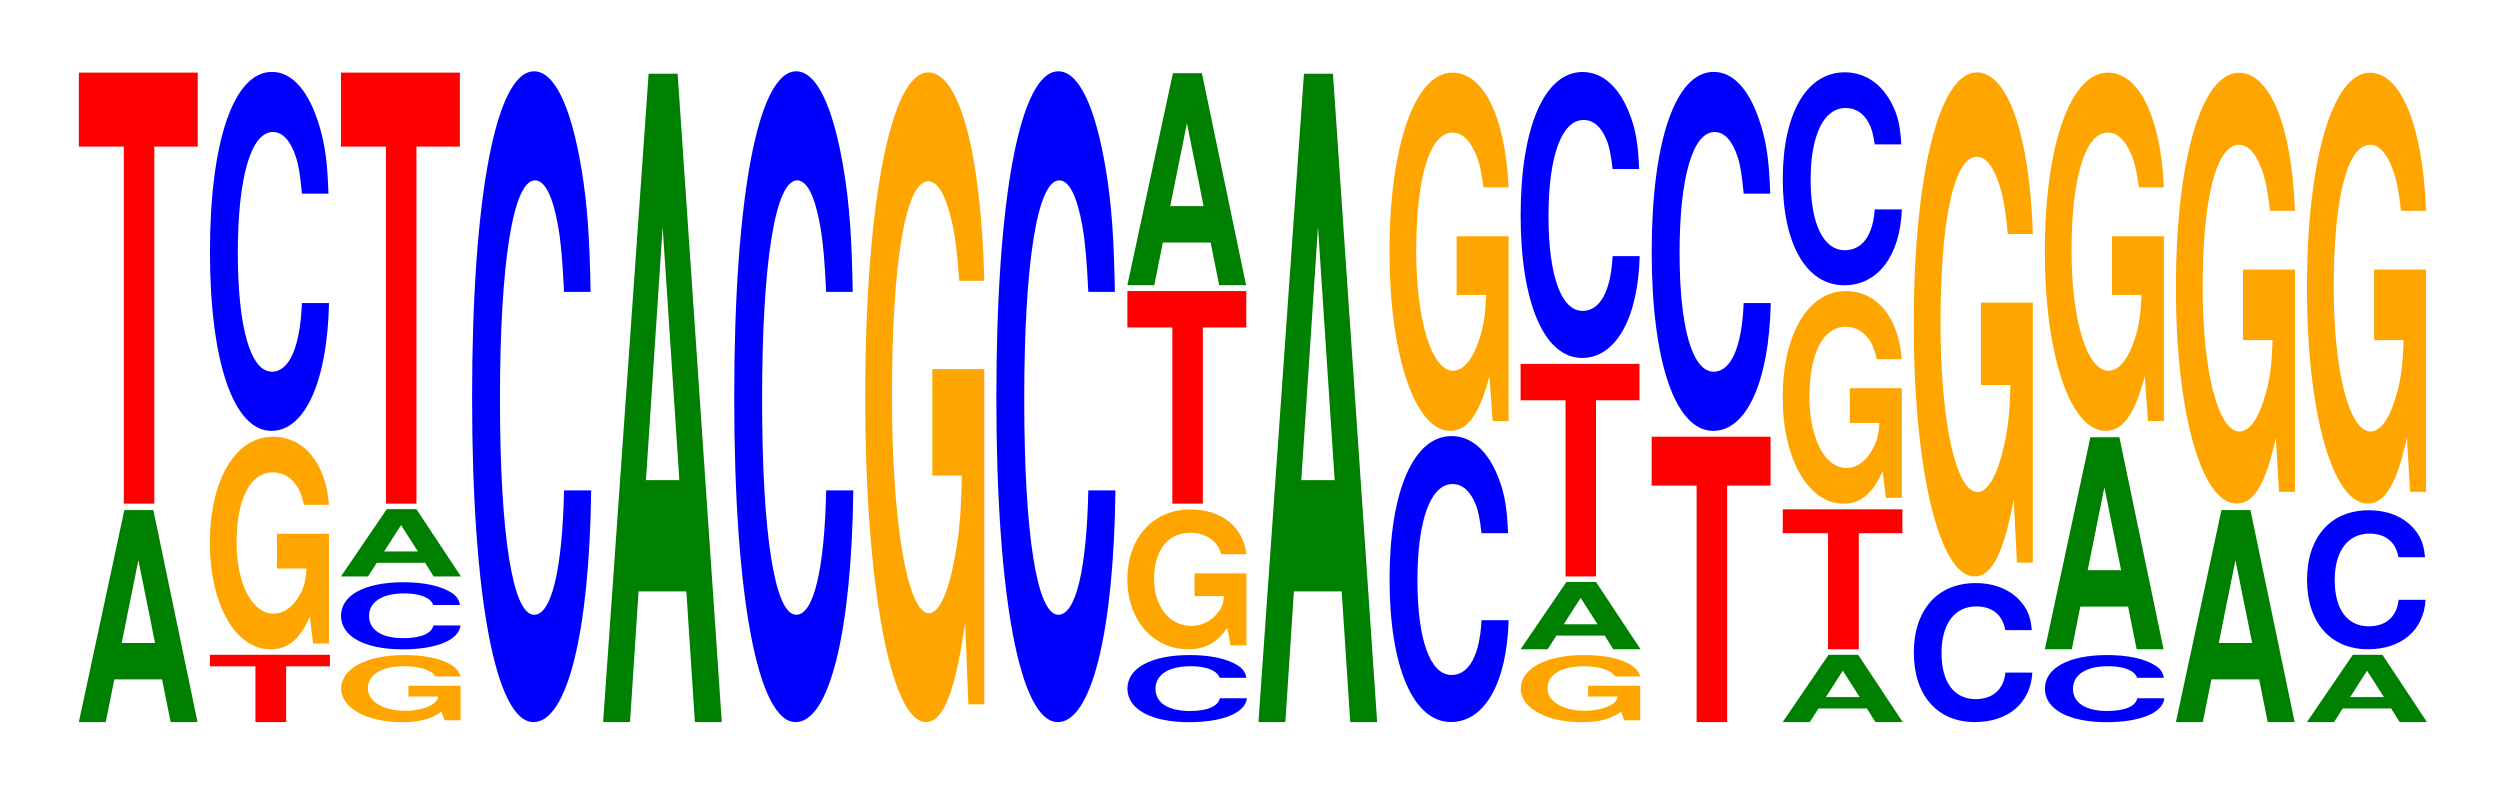 <?xml version="1.0" encoding="UTF-8"?>
<svg xmlns="http://www.w3.org/2000/svg" xmlns:xlink="http://www.w3.org/1999/xlink" width="206pt" height="66pt" viewBox="0 0 206 66" version="1.1">
<defs>
<g>
<symbol overflow="visible" id="glyph0-0">
<path style="stroke:none;" d="M 7.234 -3.516 L 7.938 0 L 10.156 0 L 6.516 -17.469 L 4.125 -17.469 L 0.375 0 L 2.594 0 L 3.297 -3.516 Z M 6.656 -6.516 L 3.906 -6.516 L 5.281 -13.344 Z M 6.656 -6.516 "/>
</symbol>
<symbol overflow="visible" id="glyph1-0">
<path style="stroke:none;" d="M 6.453 -29.422 L 10.031 -29.422 L 10.031 -35.516 L 0.234 -35.516 L 0.234 -29.422 L 3.938 -29.422 L 3.938 0 L 6.453 0 Z M 6.453 -29.422 "/>
</symbol>
<symbol overflow="visible" id="glyph2-0">
<path style="stroke:none;" d="M 6.516 -4.594 L 10.125 -4.594 L 10.125 -5.547 L 0.234 -5.547 L 0.234 -4.594 L 3.984 -4.594 L 3.984 0 L 6.516 0 Z M 6.516 -4.594 "/>
</symbol>
<symbol overflow="visible" id="glyph3-0">
<path style="stroke:none;" d="M 10.422 -8.984 L 6.141 -8.984 L 6.141 -6.125 L 8.578 -6.125 C 8.516 -5.188 8.375 -4.609 8.047 -4.016 C 7.516 -3 6.719 -2.406 5.859 -2.406 C 4.094 -2.406 2.812 -4.844 2.812 -8.281 C 2.812 -11.875 3.938 -14.047 5.797 -14.047 C 6.562 -14.047 7.203 -13.703 7.688 -13.047 C 8 -12.625 8.156 -12.234 8.359 -11.375 L 10.422 -11.375 C 10.156 -14.812 8.375 -16.984 5.797 -16.984 C 2.719 -16.984 0.609 -13.438 0.609 -8.234 C 0.609 -3.156 2.719 0.531 5.609 0.531 C 7.047 0.531 8.016 -0.281 8.844 -2.156 L 9.109 0.047 L 10.422 0.047 Z M 10.422 -8.984 "/>
</symbol>
<symbol overflow="visible" id="glyph4-0">
<path style="stroke:none;" d="M 10.438 -18.656 C 10.359 -21.109 10.172 -22.656 9.688 -24.234 C 8.828 -27.109 7.453 -28.688 5.781 -28.688 C 2.641 -28.688 0.672 -23 0.672 -13.859 C 0.672 -4.797 2.625 0.891 5.734 0.891 C 8.5 0.891 10.344 -3.172 10.484 -9.641 L 8.25 -9.641 C 8.109 -6.047 7.219 -3.984 5.781 -3.984 C 4.016 -3.984 2.969 -7.625 2.969 -13.781 C 2.969 -20.016 4.062 -23.734 5.859 -23.734 C 6.656 -23.734 7.312 -23.031 7.75 -21.688 C 8 -20.906 8.109 -20.172 8.25 -18.656 Z M 10.438 -18.656 "/>
</symbol>
<symbol overflow="visible" id="glyph5-0">
<path style="stroke:none;" d="M 10.469 -2.828 L 6.172 -2.828 L 6.172 -1.938 L 8.625 -1.938 C 8.562 -1.641 8.406 -1.453 8.094 -1.266 C 7.562 -0.953 6.75 -0.766 5.891 -0.766 C 4.109 -0.766 2.828 -1.531 2.828 -2.609 C 2.828 -3.75 3.969 -4.438 5.828 -4.438 C 6.594 -4.438 7.25 -4.328 7.734 -4.109 C 8.047 -3.984 8.203 -3.859 8.406 -3.594 L 10.469 -3.594 C 10.203 -4.672 8.406 -5.359 5.812 -5.359 C 2.719 -5.359 0.625 -4.234 0.625 -2.594 C 0.625 -1 2.734 0.172 5.641 0.172 C 7.094 0.172 8.062 -0.094 8.891 -0.688 L 9.156 0.016 L 10.469 0.016 Z M 10.469 -2.828 "/>
</symbol>
<symbol overflow="visible" id="glyph6-0">
<path style="stroke:none;" d="M 10.469 -3.484 C 10.391 -3.938 10.203 -4.234 9.719 -4.531 C 8.859 -5.062 7.484 -5.359 5.812 -5.359 C 2.641 -5.359 0.672 -4.297 0.672 -2.594 C 0.672 -0.891 2.625 0.172 5.75 0.172 C 8.531 0.172 10.391 -0.594 10.516 -1.797 L 8.281 -1.797 C 8.141 -1.125 7.234 -0.75 5.812 -0.75 C 4.031 -0.75 2.984 -1.422 2.984 -2.578 C 2.984 -3.734 4.062 -4.438 5.875 -4.438 C 6.688 -4.438 7.344 -4.297 7.766 -4.047 C 8.016 -3.906 8.141 -3.766 8.281 -3.484 Z M 10.469 -3.484 "/>
</symbol>
<symbol overflow="visible" id="glyph7-0">
<path style="stroke:none;" d="M 7.312 -1.125 L 8.016 0 L 10.266 0 L 6.594 -5.547 L 4.156 -5.547 L 0.375 0 L 2.609 0 L 3.328 -1.125 Z M 6.719 -2.062 L 3.938 -2.062 L 5.328 -4.234 Z M 6.719 -2.062 "/>
</symbol>
<symbol overflow="visible" id="glyph8-0">
<path style="stroke:none;" d="M 10.438 -33.844 C 10.359 -38.266 10.172 -41.062 9.688 -43.953 C 8.828 -49.141 7.453 -52.016 5.781 -52.016 C 2.641 -52.016 0.672 -41.703 0.672 -25.125 C 0.672 -8.703 2.625 1.609 5.734 1.609 C 8.5 1.609 10.344 -5.75 10.484 -17.484 L 8.25 -17.484 C 8.109 -10.953 7.219 -7.234 5.781 -7.234 C 4.016 -7.234 2.969 -13.828 2.969 -25 C 2.969 -36.297 4.062 -43.031 5.859 -43.031 C 6.656 -43.031 7.312 -41.766 7.75 -39.312 C 8 -37.906 8.109 -36.578 8.25 -33.844 Z M 10.438 -33.844 "/>
</symbol>
<symbol overflow="visible" id="glyph9-0">
<path style="stroke:none;" d="M 7.234 -10.766 L 7.938 0 L 10.156 0 L 6.516 -53.422 L 4.125 -53.422 L 0.375 0 L 2.594 0 L 3.297 -10.766 Z M 6.656 -19.938 L 3.906 -19.938 L 5.281 -40.812 Z M 6.656 -19.938 "/>
</symbol>
<symbol overflow="visible" id="glyph10-0">
<path style="stroke:none;" d="M 10.422 -27.469 L 6.141 -27.469 L 6.141 -18.703 L 8.578 -18.703 C 8.516 -15.828 8.375 -14.078 8.047 -12.266 C 7.516 -9.172 6.719 -7.359 5.859 -7.359 C 4.094 -7.359 2.812 -14.781 2.812 -25.297 C 2.812 -36.297 3.938 -42.953 5.797 -42.953 C 6.562 -42.953 7.203 -41.891 7.688 -39.859 C 8 -38.609 8.156 -37.406 8.359 -34.75 L 10.422 -34.75 C 10.156 -45.266 8.375 -51.922 5.797 -51.922 C 2.719 -51.922 0.609 -41.062 0.609 -25.156 C 0.609 -9.672 2.719 1.609 5.609 1.609 C 7.047 1.609 8.016 -0.844 8.844 -6.578 L 9.109 0.141 L 10.422 0.141 Z M 10.422 -27.469 "/>
</symbol>
<symbol overflow="visible" id="glyph11-0">
<path style="stroke:none;" d="M 10.422 -5.906 L 6.141 -5.906 L 6.141 -4.031 L 8.578 -4.031 C 8.516 -3.406 8.375 -3.031 8.047 -2.641 C 7.516 -1.969 6.719 -1.578 5.859 -1.578 C 4.094 -1.578 2.812 -3.188 2.812 -5.438 C 2.812 -7.812 3.938 -9.25 5.797 -9.25 C 6.562 -9.25 7.203 -9.016 7.688 -8.578 C 8 -8.312 8.156 -8.047 8.359 -7.484 L 10.422 -7.484 C 10.156 -9.734 8.375 -11.172 5.797 -11.172 C 2.719 -11.172 0.609 -8.828 0.609 -5.406 C 0.609 -2.078 2.719 0.344 5.609 0.344 C 7.047 0.344 8.016 -0.188 8.844 -1.422 L 9.109 0.031 L 10.422 0.031 Z M 10.422 -5.906 "/>
</symbol>
<symbol overflow="visible" id="glyph12-0">
<path style="stroke:none;" d="M 6.453 -14.516 L 10.031 -14.516 L 10.031 -17.516 L 0.234 -17.516 L 0.234 -14.516 L 3.938 -14.516 L 3.938 0 L 6.453 0 Z M 6.453 -14.516 "/>
</symbol>
<symbol overflow="visible" id="glyph13-0">
<path style="stroke:none;" d="M 10.438 -14.859 C 10.359 -16.812 10.172 -18.047 9.688 -19.312 C 8.828 -21.594 7.453 -22.859 5.781 -22.859 C 2.641 -22.859 0.672 -18.328 0.672 -11.047 C 0.672 -3.828 2.625 0.703 5.734 0.703 C 8.5 0.703 10.344 -2.531 10.484 -7.688 L 8.25 -7.688 C 8.109 -4.812 7.219 -3.172 5.781 -3.172 C 4.016 -3.172 2.969 -6.078 2.969 -10.984 C 2.969 -15.953 4.062 -18.906 5.859 -18.906 C 6.656 -18.906 7.312 -18.359 7.75 -17.266 C 8 -16.656 8.109 -16.062 8.25 -14.859 Z M 10.438 -14.859 "/>
</symbol>
<symbol overflow="visible" id="glyph14-0">
<path style="stroke:none;" d="M 10.422 -15.141 L 6.141 -15.141 L 6.141 -10.312 L 8.578 -10.312 C 8.516 -8.734 8.375 -7.766 8.047 -6.766 C 7.516 -5.062 6.719 -4.062 5.859 -4.062 C 4.094 -4.062 2.812 -8.156 2.812 -13.953 C 2.812 -20.016 3.938 -23.688 5.797 -23.688 C 6.562 -23.688 7.203 -23.109 7.688 -21.984 C 8 -21.297 8.156 -20.641 8.359 -19.172 L 10.422 -19.172 C 10.156 -24.969 8.375 -28.625 5.797 -28.625 C 2.719 -28.625 0.609 -22.641 0.609 -13.875 C 0.609 -5.328 2.719 0.891 5.609 0.891 C 7.047 0.891 8.016 -0.469 8.844 -3.625 L 9.109 0.078 L 10.422 0.078 Z M 10.422 -15.141 "/>
</symbol>
<symbol overflow="visible" id="glyph15-0">
<path style="stroke:none;" d="M 6.453 -19.484 L 10.031 -19.484 L 10.031 -23.516 L 0.234 -23.516 L 0.234 -19.484 L 3.938 -19.484 L 3.938 0 L 6.453 0 Z M 6.453 -19.484 "/>
</symbol>
<symbol overflow="visible" id="glyph16-0">
<path style="stroke:none;" d="M 6.5 -9.562 L 10.094 -9.562 L 10.094 -11.531 L 0.234 -11.531 L 0.234 -9.562 L 3.969 -9.562 L 3.969 0 L 6.5 0 Z M 6.5 -9.562 "/>
</symbol>
<symbol overflow="visible" id="glyph17-0">
<path style="stroke:none;" d="M 10.438 -11.078 C 10.359 -12.516 10.172 -13.438 9.688 -14.375 C 8.828 -16.078 7.453 -17.016 5.781 -17.016 C 2.641 -17.016 0.672 -13.641 0.672 -8.219 C 0.672 -2.844 2.625 0.531 5.734 0.531 C 8.5 0.531 10.344 -1.891 10.484 -5.719 L 8.25 -5.719 C 8.109 -3.578 7.219 -2.359 5.781 -2.359 C 4.016 -2.359 2.969 -4.531 2.969 -8.172 C 2.969 -11.875 4.062 -14.078 5.859 -14.078 C 6.656 -14.078 7.312 -13.672 7.75 -12.859 C 8 -12.406 8.109 -11.969 8.25 -11.078 Z M 10.438 -11.078 "/>
</symbol>
<symbol overflow="visible" id="glyph18-0">
<path style="stroke:none;" d="M 10.391 -7.234 C 10.312 -8.172 10.109 -8.781 9.641 -9.391 C 8.797 -10.5 7.422 -11.109 5.766 -11.109 C 2.625 -11.109 0.672 -8.906 0.672 -5.375 C 0.672 -1.859 2.609 0.344 5.703 0.344 C 8.453 0.344 10.297 -1.234 10.438 -3.734 L 8.219 -3.734 C 8.078 -2.344 7.172 -1.547 5.766 -1.547 C 3.984 -1.547 2.953 -2.953 2.953 -5.344 C 2.953 -7.75 4.031 -9.188 5.828 -9.188 C 6.625 -9.188 7.281 -8.922 7.703 -8.406 C 7.953 -8.094 8.078 -7.812 8.219 -7.234 Z M 10.391 -7.234 "/>
</symbol>
<symbol overflow="visible" id="glyph19-0">
<path style="stroke:none;" d="M 10.422 -21.312 L 6.141 -21.312 L 6.141 -14.516 L 8.578 -14.516 C 8.516 -12.281 8.375 -10.922 8.047 -9.516 C 7.516 -7.125 6.719 -5.703 5.859 -5.703 C 4.094 -5.703 2.812 -11.469 2.812 -19.625 C 2.812 -28.156 3.938 -33.328 5.797 -33.328 C 6.562 -33.328 7.203 -32.5 7.688 -30.938 C 8 -29.953 8.156 -29.031 8.359 -26.969 L 10.422 -26.969 C 10.156 -35.109 8.375 -40.281 5.797 -40.281 C 2.719 -40.281 0.609 -31.859 0.609 -19.516 C 0.609 -7.5 2.719 1.25 5.609 1.25 C 7.047 1.25 8.016 -0.656 8.844 -5.109 L 9.109 0.109 L 10.422 0.109 Z M 10.422 -21.312 "/>
</symbol>
<symbol overflow="visible" id="glyph20-0">
<path style="stroke:none;" d="M 10.422 -18.219 L 6.141 -18.219 L 6.141 -12.406 L 8.578 -12.406 C 8.516 -10.5 8.375 -9.344 8.047 -8.141 C 7.516 -6.094 6.719 -4.875 5.859 -4.875 C 4.094 -4.875 2.812 -9.812 2.812 -16.781 C 2.812 -24.078 3.938 -28.5 5.797 -28.5 C 6.562 -28.5 7.203 -27.797 7.688 -26.453 C 8 -25.609 8.156 -24.828 8.359 -23.062 L 10.422 -23.062 C 10.156 -30.031 8.375 -34.438 5.797 -34.438 C 2.719 -34.438 0.609 -27.234 0.609 -16.688 C 0.609 -6.422 2.719 1.062 5.609 1.062 C 7.047 1.062 8.016 -0.562 8.844 -4.375 L 9.109 0.094 L 10.422 0.094 Z M 10.422 -18.219 "/>
</symbol>
</g>
</defs>
<g id="surface1">
<g style="fill:rgb(0%,50.194%,0%);fill-opacity:1;">
  <use xlink:href="#glyph0-0" x="6.121" y="59.5"/>
</g>
<g style="fill:rgb(100%,0%,0%);fill-opacity:1;">
  <use xlink:href="#glyph1-0" x="6.263" y="41.5"/>
</g>
<g style="fill:rgb(100%,0%,0%);fill-opacity:1;">
  <use xlink:href="#glyph2-0" x="17.063" y="59.5"/>
</g>
<g style="fill:rgb(100%,64.647%,0%);fill-opacity:1;">
  <use xlink:href="#glyph3-0" x="16.685" y="52.972"/>
</g>
<g style="fill:rgb(0%,0%,100%);fill-opacity:1;">
  <use xlink:href="#glyph4-0" x="16.628" y="34.612"/>
</g>
<g style="fill:rgb(100%,64.647%,0%);fill-opacity:1;">
  <use xlink:href="#glyph5-0" x="27.485" y="59.335"/>
</g>
<g style="fill:rgb(0%,0%,100%);fill-opacity:1;">
  <use xlink:href="#glyph6-0" x="27.428" y="53.335"/>
</g>
<g style="fill:rgb(0%,50.194%,0%);fill-opacity:1;">
  <use xlink:href="#glyph7-0" x="27.717" y="47.5"/>
</g>
<g style="fill:rgb(100%,0%,0%);fill-opacity:1;">
  <use xlink:href="#glyph1-0" x="27.863" y="41.5"/>
</g>
<g style="fill:rgb(0%,0%,100%);fill-opacity:1;">
  <use xlink:href="#glyph8-0" x="38.228" y="57.892"/>
</g>
<g style="fill:rgb(0%,50.194%,0%);fill-opacity:1;">
  <use xlink:href="#glyph9-0" x="49.321" y="59.5"/>
</g>
<g style="fill:rgb(0%,0%,100%);fill-opacity:1;">
  <use xlink:href="#glyph8-0" x="59.828" y="57.892"/>
</g>
<g style="fill:rgb(100%,64.647%,0%);fill-opacity:1;">
  <use xlink:href="#glyph10-0" x="70.685" y="57.888"/>
</g>
<g style="fill:rgb(0%,0%,100%);fill-opacity:1;">
  <use xlink:href="#glyph8-0" x="81.428" y="57.892"/>
</g>
<g style="fill:rgb(0%,0%,100%);fill-opacity:1;">
  <use xlink:href="#glyph6-0" x="92.228" y="59.335"/>
</g>
<g style="fill:rgb(100%,64.647%,0%);fill-opacity:1;">
  <use xlink:href="#glyph11-0" x="92.285" y="53.152"/>
</g>
<g style="fill:rgb(100%,0%,0%);fill-opacity:1;">
  <use xlink:href="#glyph12-0" x="92.663" y="41.5"/>
</g>
<g style="fill:rgb(0%,50.194%,0%);fill-opacity:1;">
  <use xlink:href="#glyph0-0" x="92.521" y="23.5"/>
</g>
<g style="fill:rgb(0%,50.194%,0%);fill-opacity:1;">
  <use xlink:href="#glyph9-0" x="103.321" y="59.5"/>
</g>
<g style="fill:rgb(0%,0%,100%);fill-opacity:1;">
  <use xlink:href="#glyph13-0" x="113.828" y="58.792"/>
</g>
<g style="fill:rgb(100%,64.647%,0%);fill-opacity:1;">
  <use xlink:href="#glyph14-0" x="113.885" y="34.612"/>
</g>
<g style="fill:rgb(100%,64.647%,0%);fill-opacity:1;">
  <use xlink:href="#glyph5-0" x="124.685" y="59.335"/>
</g>
<g style="fill:rgb(0%,50.194%,0%);fill-opacity:1;">
  <use xlink:href="#glyph7-0" x="124.917" y="53.5"/>
</g>
<g style="fill:rgb(100%,0%,0%);fill-opacity:1;">
  <use xlink:href="#glyph12-0" x="125.063" y="47.5"/>
</g>
<g style="fill:rgb(0%,0%,100%);fill-opacity:1;">
  <use xlink:href="#glyph13-0" x="124.628" y="28.792"/>
</g>
<g style="fill:rgb(100%,0%,0%);fill-opacity:1;">
  <use xlink:href="#glyph15-0" x="135.863" y="59.5"/>
</g>
<g style="fill:rgb(0%,0%,100%);fill-opacity:1;">
  <use xlink:href="#glyph4-0" x="135.428" y="34.612"/>
</g>
<g style="fill:rgb(0%,50.194%,0%);fill-opacity:1;">
  <use xlink:href="#glyph7-0" x="146.517" y="59.5"/>
</g>
<g style="fill:rgb(100%,0%,0%);fill-opacity:1;">
  <use xlink:href="#glyph16-0" x="146.663" y="53.5"/>
</g>
<g style="fill:rgb(100%,64.647%,0%);fill-opacity:1;">
  <use xlink:href="#glyph3-0" x="146.285" y="40.972"/>
</g>
<g style="fill:rgb(0%,0%,100%);fill-opacity:1;">
  <use xlink:href="#glyph17-0" x="146.228" y="22.975"/>
</g>
<g style="fill:rgb(0%,0%,100%);fill-opacity:1;">
  <use xlink:href="#glyph18-0" x="157.028" y="59.155"/>
</g>
<g style="fill:rgb(100%,64.647%,0%);fill-opacity:1;">
  <use xlink:href="#glyph19-0" x="157.085" y="46.248"/>
</g>
<g style="fill:rgb(0%,0%,100%);fill-opacity:1;">
  <use xlink:href="#glyph6-0" x="167.828" y="59.335"/>
</g>
<g style="fill:rgb(0%,50.194%,0%);fill-opacity:1;">
  <use xlink:href="#glyph0-0" x="168.121" y="53.5"/>
</g>
<g style="fill:rgb(100%,64.647%,0%);fill-opacity:1;">
  <use xlink:href="#glyph14-0" x="167.885" y="34.612"/>
</g>
<g style="fill:rgb(0%,50.194%,0%);fill-opacity:1;">
  <use xlink:href="#glyph0-0" x="178.921" y="59.5"/>
</g>
<g style="fill:rgb(100%,64.647%,0%);fill-opacity:1;">
  <use xlink:href="#glyph20-0" x="178.685" y="40.432"/>
</g>
<g style="fill:rgb(0%,50.194%,0%);fill-opacity:1;">
  <use xlink:href="#glyph7-0" x="189.717" y="59.5"/>
</g>
<g style="fill:rgb(0%,0%,100%);fill-opacity:1;">
  <use xlink:href="#glyph18-0" x="189.428" y="53.155"/>
</g>
<g style="fill:rgb(100%,64.647%,0%);fill-opacity:1;">
  <use xlink:href="#glyph20-0" x="189.485" y="40.432"/>
</g>
</g>
</svg>
